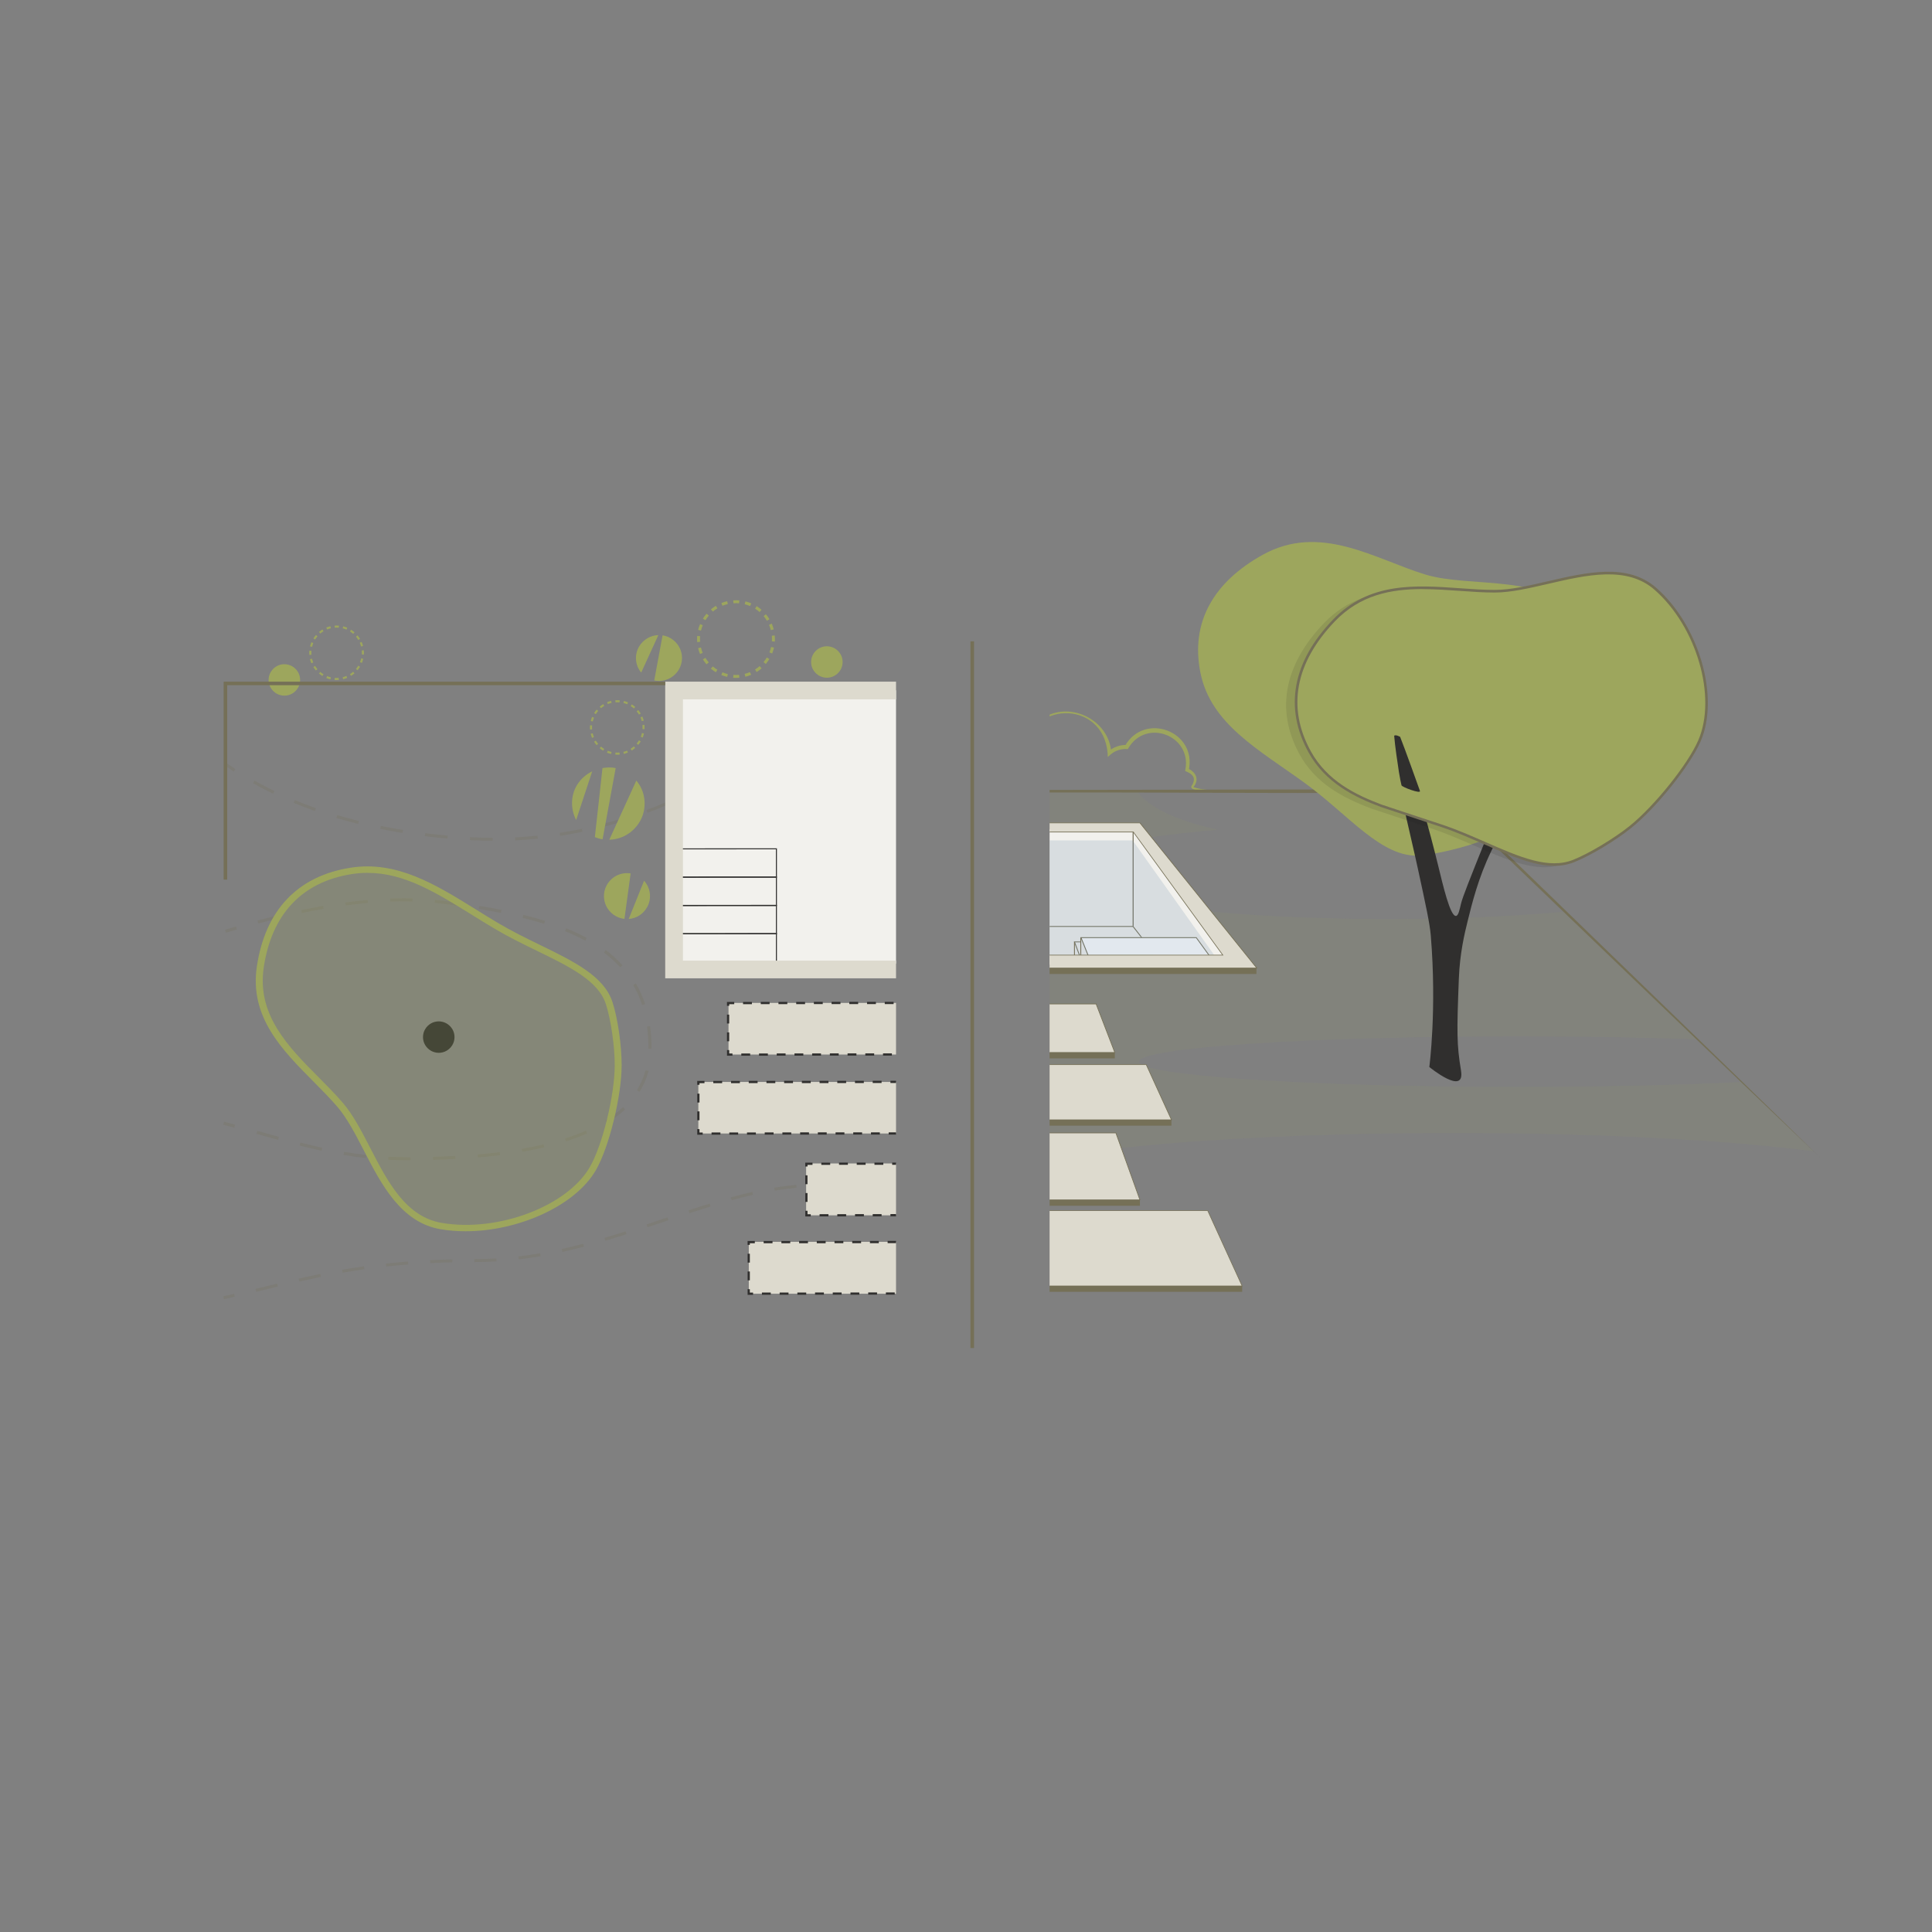 <?xml version="1.0" encoding="UTF-8"?> <svg xmlns="http://www.w3.org/2000/svg" xmlns:xlink="http://www.w3.org/1999/xlink" id="Calque_1" version="1.1" viewBox="0 0 600 600"><rect x="0" y="0" width="600" height="600" fill="#808080" stroke="none"/><defs><style> .st0 { fill: none; } .st1 { fill: #757057; } .st2, .st3, .st4 { fill: #9da65d; } .st2, .st3, .st5 { isolation: isolate; } .st2, .st6 { opacity: .2; } .st3, .st5 { opacity: .1; } .st7 { clip-path: url(#clippath-1); } .st8 { fill: #fff; } .st9 { fill: #6c8ea8; } .st10 { fill: #dddace; } .st11 { opacity: .25; } .st12 { fill: #f2f1ed; } .st13 { clip-path: url(#clippath); } .st5 { fill: #161616; } .st14 { fill: #302f2e; } </style><clipPath id="clippath"><rect class="st0" x="31.09" y="168.75" width="247.18" height="277.08"></rect></clipPath><clipPath id="clippath-1"><rect class="st0" x="325.96" y="145.37" width="282.15" height="331.14"></rect></clipPath></defs><g class="st13"><g><g class="st11"><path class="st1" d="M69.56,403.46l-.19-.9c1.12-.25,2.24-.48,3.33-.73l.2.9c-1.1.25-2.21.49-3.34.74h0Z"></path><path class="st1" d="M79.59,401.16l-.21-.89,6.68-1.61.21.89-6.68,1.61ZM92.96,397.99l-.2-.89c2.42-.55,4.62-1.02,6.72-1.46l.18.9c-2.1.43-4.29.91-6.7,1.45ZM106.39,395.25l-.16-.9c2.26-.39,4.55-.76,6.8-1.08l.12.91c-2.24.31-4.51.67-6.77,1.07h0ZM119.95,393.33l-.1-.91c2.24-.25,4.54-.46,6.86-.64l.07.91c-2.29.18-4.59.39-6.82.63h0ZM133.62,392.27l-.04-.91c2.24-.11,4.54-.19,6.88-.25l.02.91c-2.33.06-4.63.13-6.86.25ZM147.32,391.94v-.92h.3c2.16,0,4.35-.07,6.53-.2l.06.91c-2.2.13-4.42.2-6.59.2h-.3ZM161.08,391.12l-.11-.91c2.21-.26,4.49-.6,6.77-.99l.16.9c-2.29.39-4.6.73-6.82,1h.01ZM174.66,388.79l-.2-.9c2.15-.47,4.38-1.02,6.66-1.62l.24.89c-2.28.6-4.53,1.15-6.69,1.63h0ZM187.99,385.31l-.26-.88c2.07-.61,4.22-1.27,6.55-2.02l.28.88c-2.35.75-4.5,1.42-6.58,2.03h0ZM201.09,381.13l-.29-.87c1.74-.58,3.47-1.17,5.19-1.75l1.32-.44.29.87-1.32.44c-1.72.58-3.46,1.17-5.21,1.75h.01ZM397.55,378.96l-.1-.91c2.11-.24,4.26-.75,6.57-1.56l.3.87c-2.37.84-4.59,1.36-6.77,1.61h0ZM390.58,378.8c-2.17-.34-4.43-.96-6.7-1.84l.34-.85c2.21.87,4.41,1.46,6.51,1.8l-.13.91h-.01ZM214.11,376.76l-.28-.87c2.19-.72,4.37-1.43,6.55-2.09l.27.88c-2.17.67-4.35,1.37-6.53,2.09h-.01ZM410.68,374.65l-.38-.83.26-.11c2.09-.97,4.07-1.88,6.1-2.59l.3.87c-1.99.69-3.95,1.6-6.03,2.55l-.26.11ZM377.64,373.92c-1.87-1.08-3.82-2.35-5.79-3.79l.54-.74c1.94,1.42,3.87,2.66,5.71,3.73l-.46.8ZM227.23,372.74l-.25-.89c2.35-.64,4.54-1.19,6.68-1.68l.2.9c-2.14.48-4.31,1.02-6.64,1.66h.01ZM240.59,369.75l-.15-.9c2.34-.38,4.63-.67,6.85-.88l.08.91c-2.18.19-4.46.48-6.78.87ZM267.95,368.91v-.92c2.01-.02,4.38-.04,6.88-.08v.92c-2.48.03-4.86.06-6.88.08ZM261,368.9c-2.2-.21-4.46-.33-6.73-.33l-.08-.92h.08c2.3,0,4.6.11,6.82.33l-.09.91h0ZM281.74,368.72v-.92c2.41-.04,4.76-.09,6.87-.13l.02.92c-2.11.06-4.47.1-6.89.13h0ZM295.53,368.34l-.06-.91c1.01-.07,1.21-.11,1.25-.12,1.43-.97,3-1.92,4.63-2.82l.44.8c-1.61.88-3.16,1.83-4.63,2.81-.13.09-.33.16-1.63.25ZM366.45,365.88c-1.74-1.38-3.64-2.64-5.65-3.73l.44-.81c2.06,1.11,4.01,2.41,5.79,3.82l-.57.72ZM307.93,362.29l-.36-.84c2.1-.89,4.27-1.7,6.48-2.41l.28.88c-2.17.7-4.33,1.5-6.4,2.37h0ZM354.57,359.4c-2.08-.73-4.29-1.34-6.55-1.81l.18-.9c2.3.47,4.55,1.09,6.68,1.84l-.3.87h0ZM320.91,358.14l-.2-.9c2.26-.49,4.55-.89,6.81-1.18l.11.91c-2.24.28-4.5.67-6.72,1.16h0ZM341.27,356.64c-1.68-.13-3.41-.21-5.13-.2-.56,0-1.12,0-1.7.02l-.02-.91c.58-.01,1.18-.01,1.74-.02,1.74,0,3.49.07,5.17.2l-.08.91h.01Z"></path><path class="st1" d="M426.83,371.24c-1.08-.27-2.19-.4-3.28-.43v-.92c1.18.02,2.35.17,3.5.45l-.21.89h0Z"></path></g><g class="st11"><path class="st1" d="M70.15,289.66l-.27-.91c1.15-.35,2.29-.69,3.42-1.01l.27.91c-1.12.33-2.26.66-3.41,1h-.01Z"></path><path class="st1" d="M126.42,360.33c-1.97,0-3.93-.04-5.87-.15l.04-.96c1.91.09,3.87.15,5.82.15h1.1v.96h-1.1,0ZM134.48,360.22l-.02-.96c2.36-.07,4.7-.16,6.93-.28l.06.96c-2.24.12-4.59.21-6.96.28ZM113.6,359.63c-2.29-.25-4.55-.56-6.91-.96l.16-.94c2.34.39,4.59.7,6.86.96l-.1.94ZM148.39,359.47l-.08-.94c2.36-.2,4.68-.45,6.89-.72l.12.94c-2.23.28-4.55.53-6.93.73h-.01ZM162.21,357.71l-.16-.93c2.36-.4,4.63-.88,6.78-1.38l.21.92c-2.16.51-4.46.98-6.84,1.39ZM99.85,357.36c-2.12-.46-4.34-.99-6.78-1.6l.24-.92c2.43.62,4.63,1.14,6.75,1.6l-.2.93h0ZM175.78,354.47l-.29-.91c2.29-.73,4.46-1.54,6.45-2.42l.38.88c-2.02.89-4.23,1.71-6.54,2.45ZM86.35,353.98c-2.08-.57-4.19-1.16-6.36-1.77l-.33-.09.26-.92.33.09c2.17.61,4.28,1.19,6.36,1.77l-.25.92h-.01ZM188.54,348.79l-.51-.81c2.03-1.27,3.87-2.66,5.44-4.14l.65.7c-1.62,1.52-3.5,2.95-5.59,4.25ZM198.61,339.09l-.81-.51c1.19-1.92,2.1-4.01,2.7-6.22l.92.25c-.62,2.28-1.56,4.46-2.81,6.46h0ZM202.34,325.66h-.96v-.31c0-2.27-.15-4.47-.43-6.54l.94-.13c.29,2.11.44,4.36.44,6.68v.31h0ZM199.44,312.12c-.72-2.2-1.65-4.29-2.79-6.23l.82-.48c1.16,1.99,2.12,4.15,2.87,6.41l-.91.29h.01ZM192.62,300.4c-1.48-1.63-3.2-3.17-5.08-4.59l.57-.76c1.93,1.45,3.69,3.04,5.22,4.71l-.71.64h0ZM181.74,292.12c-1.91-1.03-4.01-2.02-6.24-2.92l.36-.89c2.26.92,4.4,1.91,6.34,2.97l-.45.84h-.01ZM168.99,286.89c-2.09-.65-4.33-1.28-6.67-1.85l.22-.92c2.36.58,4.62,1.21,6.72,1.87l-.28.91ZM80.23,286.8l-.25-.92c2.28-.61,4.55-1.18,6.75-1.71l.22.92c-2.18.53-4.45,1.1-6.72,1.7h0ZM93.72,283.57l-.19-.93c2.32-.48,4.61-.92,6.84-1.32l.17.93c-2.21.38-4.51.83-6.81,1.3h0ZM155.56,283.52c-2.15-.43-4.44-.84-6.82-1.24l.16-.94c2.39.39,4.7.81,6.86,1.24l-.19.93h0ZM141.87,281.26c-1.57-.21-3.16-.43-4.77-.63-.7-.09-1.39-.17-2.11-.24l.09-.94c.72.07,1.43.16,2.14.24,1.61.2,3.2.4,4.78.63l-.13.94h.01ZM107.38,281.2l-.12-.94c2.36-.31,4.69-.57,6.93-.78l.08.94c-2.23.2-4.54.46-6.88.78ZM121.17,279.99l-.03-.96c1.37-.04,2.72-.06,4.02-.07,1,0,1.99.01,2.96.04l-.02.96c-.96-.02-1.93-.04-2.93-.04h-.02c-1.29,0-2.62.02-3.97.07Z"></path><path class="st1" d="M72.76,350.21c-1.12-.3-2.27-.62-3.43-.92l.25-.92c1.17.31,2.3.62,3.43.92l-.25.92Z"></path></g><g class="st11"><path class="st1" d="M243.04,217.79l-.91-.06c0-.19.02-.38.02-.57,0-.89-.11-1.79-.35-2.68l.89-.24c.25.96.38,1.93.38,2.9,0,.2,0,.42-.02.63h-.01Z"></path><path class="st1" d="M152.97,261.11c-2.26-.02-4.62-.09-7.03-.2l.04-.91c2.38.12,4.73.19,6.98.2v.92h0ZM159.99,260.97l-.04-.91c2.3-.1,4.64-.28,6.96-.52l.09.91c-2.33.24-4.69.4-7,.52h0ZM138.94,260.42c-2.33-.2-4.68-.45-6.98-.74l.11-.91c2.3.28,4.63.54,6.95.73l-.08.91h0ZM173.97,259.57l-.13-.91c2.28-.35,4.6-.78,6.87-1.25l.19.9c-2.28.47-4.61.9-6.91,1.26h-.01ZM125.01,258.68c-2.33-.38-4.64-.81-6.9-1.27l.18-.9c2.25.46,4.56.89,6.87,1.26l-.15.9h0ZM187.72,256.7l-.24-.89c2.24-.58,4.5-1.25,6.7-1.94l.28.88c-2.21.71-4.49,1.37-6.75,1.96h0ZM111.25,255.87c-2.29-.57-4.56-1.19-6.78-1.84l.26-.88c2.19.65,4.46,1.27,6.73,1.83l-.22.89h.01ZM201.09,252.44l-.33-.85c2.18-.82,4.36-1.71,6.45-2.64l.37.84c-2.11.93-4.31,1.82-6.51,2.65h.01ZM97.79,251.85c-2.23-.79-4.44-1.63-6.57-2.51l.35-.84c2.11.87,4.31,1.71,6.52,2.48l-.3.87h0ZM213.94,246.76l-.42-.82c2.1-1.08,4.16-2.21,6.1-3.37l.47.79c-1.96,1.17-4.04,2.32-6.15,3.41h-.01ZM84.82,246.49c-2.14-1.02-4.23-2.12-6.23-3.25l.45-.8c1.99,1.11,4.07,2.2,6.18,3.22l-.39.82h-.01ZM226.01,239.53l-.53-.75c1.98-1.39,3.82-2.82,5.5-4.26l.6.7c-1.7,1.45-3.58,2.9-5.56,4.32h0ZM236.64,230.3l-.69-.61c1.69-1.89,3.06-3.75,4.07-5.55l.8.45c-1.05,1.85-2.45,3.78-4.19,5.71h.01Z"></path><path class="st1" d="M72.58,239.6c-.96-.63-1.9-1.27-2.83-1.93l.53-.75c.92.66,1.87,1.29,2.81,1.92l-.51.76h0Z"></path></g><g class="st11"><path class="st1" d="M397.88,310.08l-.37-.84c1.08-.47,2.14-.91,3.17-1.33l.34.85c-1.02.4-2.07.84-3.14,1.3h0Z"></path><path class="st1" d="M364.22,319.62c-2.41-.27-4.73-.85-6.91-1.77l.35-.84c2.1.88,4.34,1.45,6.67,1.71l-.1.91h0ZM371.35,319.53l-.11-.91c2.16-.27,4.38-.74,6.8-1.45l.26.88c-2.47.72-4.74,1.2-6.95,1.47h0ZM384.97,315.72l-.34-.85c2.33-.92,4.56-1.91,6.45-2.75l.37.83c-1.9.85-4.15,1.84-6.49,2.78h0ZM351.17,314.24c-1.77-1.38-3.49-3.04-5.12-4.95l.7-.6c1.59,1.85,3.26,3.47,4.98,4.81l-.56.72h0ZM341.88,303.56c-1.18-1.89-2.34-3.97-3.44-6.18l.82-.4c1.08,2.19,2.23,4.25,3.4,6.1l-.78.48ZM335.55,290.93c-.89-2.12-1.75-4.33-2.57-6.57l.87-.31c.82,2.23,1.68,4.42,2.55,6.53l-.84.35h0ZM330.67,277.7c-.71-2.2-1.41-4.46-2.05-6.75l.88-.25c.64,2.27,1.34,4.52,2.05,6.71l-.88.28ZM326.81,264.15c-.56-2.25-1.1-4.56-1.6-6.87l.9-.19c.49,2.29,1.03,4.6,1.6,6.84l-.89.22h-.01Z"></path><path class="st1" d="M323.8,250.31c-.18-1-.36-2-.54-3.01-1.02-.04-2.05-.1-3.06-.17l.06-.91c1.12.07,2.26.13,3.41.18l.37.02.07.36c.19,1.12.39,2.25.6,3.36l-.9.17h0Z"></path><path class="st1" d="M314.07,246.69c-2.08-.18-4.15-.37-6.14-.6l.1-.91c1.99.22,4.05.42,6.12.6l-.08.91ZM301.79,245.33c-2.09-.29-4.15-.62-6.1-.96l.16-.9c1.94.34,3.98.66,6.07.96l-.12.91h0ZM289.63,243.19c-2.11-.46-4.14-.96-6-1.47l.25-.89c1.85.52,3.86,1,5.96,1.46l-.19.9h-.01ZM277.71,239.84c-2.18-.8-4.09-1.65-5.69-2.52l.44-.81c1.56.85,3.43,1.69,5.56,2.46l-.31.87h0Z"></path><path class="st1" d="M267.06,233.42c-.85-1.11-1.28-2.26-1.28-3.42h.92c0,.96.37,1.91,1.09,2.86l-.73.56Z"></path></g><rect class="st12" x="208.66" y="214.38" width="137.82" height="84.88"></rect><path class="st14" d="M210.43,298.88v-9.07h.15l30.7-.02v9.07h-.15l-30.7.02ZM210.74,290.12v8.44l30.23-.02v-8.44l-30.23.02Z"></path><path class="st14" d="M210.43,290.16v-9.07h.15l30.7-.02v9.07h-.15l-30.7.02ZM210.74,281.39v8.44l30.23-.02v-8.44l-30.23.02Z"></path><path class="st14" d="M210.43,281.34v-9.07h.15l30.7-.02v9.07h-.15l-30.7.02ZM210.74,272.59v8.44l30.23-.02v-8.44l-30.23.02Z"></path><path class="st14" d="M210.43,272.54v-9.07h.15l30.7-.02v9.07h-.15l-30.7.02ZM210.74,263.78v8.44l30.23-.02v-8.44l-30.23.02Z"></path><rect class="st10" x="216.88" y="336.01" width="78.9" height="16"></rect><rect class="st10" x="250.35" y="361.33" width="79.06" height="16.1"></rect><rect class="st10" x="232.55" y="385.67" width="78.88" height="16.1"></rect><path class="st4" d="M377.9,361.78c-4.64-7.58-15.37-7.57-20,.02-2.18,3.56-2.17,8.27,0,11.84,4.64,7.58,15.37,7.57,20-.01,2.18-3.56,2.17-8.27,0-11.84h0Z"></path><path class="st4" d="M352.57,188.95c-4.64-7.58-15.37-7.57-20,.02-2.18,3.56-2.17,8.27,0,11.84,4.64,7.58,15.37,7.57,20-.01,2.18-3.56,2.17-8.27,0-11.84h0Z"></path><path class="st4" d="M228.56,210.53c-.28,0-.57,0-.87-.03l.07-.91c.27.02.56.02.81.03.31,0,.63-.01.96-.04l.08.91c-.35.03-.69.04-1.05.04h0ZM225.82,210.21c-.62-.15-1.23-.34-1.81-.57l.35-.84c.54.22,1.1.4,1.68.54l-.21.89h0ZM231.47,210.17l-.22-.89c.57-.13,1.12-.33,1.66-.55l.36.84c-.58.25-1.19.45-1.81.61h.01ZM222.3,208.77c-.54-.33-1.06-.71-1.54-1.11l.6-.7c.45.38.93.73,1.43,1.03l-.47.79h-.01ZM234.97,208.7l-.48-.78c.49-.31.97-.66,1.42-1.05l.61.69c-.47.42-.99.8-1.53,1.14h-.01ZM219.41,206.31c-.4-.47-.79-.99-1.12-1.53l.78-.49c.31.51.67.98,1.05,1.42l-.7.6h0ZM237.82,206.2l-.7-.58c.37-.45.72-.92,1.03-1.43l.78.48c-.34.54-.71,1.06-1.11,1.54h0ZM217.4,203.1c-.25-.58-.44-1.19-.6-1.81l.89-.21c.13.57.31,1.14.54,1.68l-.84.36h.01ZM239.8,202.95l-.85-.35c.21-.54.39-1.1.53-1.68l.89.2c-.13.62-.33,1.24-.56,1.82ZM216.51,199.4c-.02-.31-.03-.63-.03-.93s.01-.64.03-.97l.91.07c-.02.29-.03.6-.03.89s0,.57.03.87l-.91.07h0ZM240.63,199.25l-.91-.06c.01-.24.02-.48.02-.73,0-.35-.01-.69-.04-1.03l.91-.08c.03.37.06.74.06,1.12,0,.26,0,.53-.02.79h-.01ZM217.7,195.83l-.89-.21c.15-.62.35-1.23.6-1.81l.84.36c-.22.54-.42,1.1-.55,1.66h0ZM239.4,195.7c-.15-.57-.34-1.14-.57-1.66l.84-.37c.25.57.46,1.18.62,1.8l-.89.22h0ZM238.17,192.78c-.3-.51-.65-.99-1.02-1.44l.71-.58c.4.48.78,1,1.1,1.54l-.79.48ZM219.07,192.61l-.78-.49c.34-.54.72-1.06,1.14-1.53l.7.6c-.38.44-.73.91-1.06,1.42h0ZM235.91,190.08c-.44-.38-.91-.74-1.41-1.06l.48-.78c.54.34,1.05.72,1.53,1.14l-.61.69h0ZM221.38,189.95l-.6-.7c.48-.4,1-.79,1.54-1.11l.47.79c-.51.3-.98.65-1.43,1.02h.01ZM232.94,188.21c-.54-.22-1.1-.42-1.66-.56l.22-.89c.62.16,1.23.36,1.81.61l-.36.84h-.01ZM224.37,188.13l-.35-.85c.58-.24,1.19-.43,1.81-.57l.2.89c-.57.13-1.14.31-1.68.53h.01ZM229.55,187.36c-.58-.06-1.17-.06-1.77-.01l-.07-.91c.63-.04,1.27-.03,1.9.01l-.08.91h.01Z"></path><path class="st4" d="M368.19,206.53c-3.1-5.06-10.28-5.06-13.37.01-1.45,2.38-1.45,5.53,0,7.91,3.1,5.07,10.28,5.06,13.37,0,1.45-2.38,1.45-5.53,0-7.91h0Z"></path><path class="st4" d="M363.13,245.5c-2.89,0-5.53-1.5-7.07-4.01-1.54-2.51-1.54-5.88,0-8.39,1.54-2.52,4.18-4.02,7.07-4.02h0c2.89,0,5.53,1.5,7.07,4.01h0c1.54,2.51,1.54,5.88,0,8.39-1.54,2.52-4.18,4.02-7.07,4.02h0ZM363.13,229.99h0c-2.57,0-4.92,1.35-6.3,3.59-1.36,2.23-1.35,5.22,0,7.43,1.37,2.24,3.72,3.58,6.3,3.58h0c2.57,0,4.92-1.35,6.3-3.59,1.36-2.23,1.35-5.22,0-7.43h0c-1.37-2.24-3.72-3.58-6.3-3.58Z"></path><path class="st4" d="M378.96,253.8c-3.1-5.06-10.28-5.06-13.37.01-1.45,2.38-1.45,5.53,0,7.91,3.1,5.07,10.28,5.06,13.37,0,1.45-2.38,1.45-5.53,0-7.91h0Z"></path><path class="st4" d="M372.28,355.11c-2.89,0-5.53-1.5-7.07-4.01-1.54-2.51-1.54-5.87,0-8.39s4.17-4.01,7.06-4.02h0c2.89,0,5.53,1.5,7.07,4.01h0c1.54,2.51,1.54,5.88,0,8.39-1.54,2.52-4.18,4.02-7.07,4.02h.01ZM372.28,339.6h0c-2.57,0-4.92,1.35-6.3,3.59-1.36,2.23-1.35,5.22,0,7.43,1.37,2.24,3.72,3.59,6.3,3.59h0c2.57,0,4.92-1.35,6.3-3.59,1.36-2.23,1.35-5.22,0-7.43h0c-1.37-2.24-3.72-3.58-6.3-3.58h0Z"></path><path class="st4" d="M375.97,386.17c-3.1-5.06-10.28-5.06-13.37.01-1.45,2.38-1.45,5.53,0,7.91,3.1,5.07,10.28,5.06,13.37,0,1.45-2.38,1.45-5.53,0-7.91h0Z"></path><rect class="st10" x="226.25" y="311.47" width="78.62" height="16.01"></rect><path class="st4" d="M92.52,208.67c-1.96-3.19-6.48-3.19-8.42,0-.92,1.51-.91,3.49,0,4.98,1.96,3.19,6.48,3.19,8.42,0,.92-1.51.91-3.49,0-4.98Z"></path><path class="st14" d="M140.47,319.59c-1.96-3.19-6.48-3.19-8.42,0-.92,1.51-.91,3.49,0,4.98,1.96,3.19,6.48,3.19,8.42,0,.92-1.51.91-3.49,0-4.98Z"></path><path class="st4" d="M261,203.1c-1.96-3.19-6.48-3.19-8.42,0-.92,1.51-.91,3.49,0,4.98,1.96,3.19,6.48,3.19,8.42,0,.92-1.51.91-3.49,0-4.98Z"></path><g><path class="st4" d="M199.13,208.88l5.33-11.64c-2.29.07-4.56,1.23-5.96,3.49-1.34,2.19-1.34,5.09,0,7.27.19.31.4.6.63.87h0Z"></path><path class="st4" d="M210.8,200.71c-1.2-1.96-3.06-3.08-5.03-3.4l-2.59,14.01c2.81.58,5.9-.52,7.62-3.34,1.34-2.19,1.34-5.09,0-7.27h-.01Z"></path></g><g><path class="st4" d="M197.62,242.41l-8.4,18.38c3.63-.1,7.22-1.93,9.4-5.52,2.11-3.46,2.1-8.04-.02-11.49-.3-.49-.63-.94-.99-1.37h.01Z"></path><g><path class="st4" d="M183.92,239.54c-1.84.91-3.52,2.28-4.73,4.27-1.99,3.26-2.02,7.49-.26,10.86l4.99-15.13Z"></path><path class="st4" d="M184.75,259.99c.78.3,1.57.54,2.39.66l4.07-22.12c-1.35-.28-2.73-.22-4.1-.01l-2.37,21.47h.01Z"></path></g></g><g><path class="st4" d="M144.6,382.38c-2.63,0-5.24-.2-7.76-.63-12.29-2.08-18.4-13.92-23.8-24.37-2.68-5.19-5.22-10.1-8.3-13.69-2.23-2.59-4.71-5.09-7.34-7.75-9.8-9.87-19.94-20.07-17.64-35.73,2.59-17.52,12.65-28.14,29.09-30.73,14.41-2.25,26.36,5.16,39.02,13.01,2.23,1.38,4.49,2.79,6.8,4.16,4.23,2.51,8.65,4.67,12.93,6.76,10.75,5.24,20.03,9.77,22.64,17.88h0c1.64,5.08,2.84,13.52,2.82,19.63-.04,9.66-3.93,25.43-7.99,32.46-6.41,11.1-24.05,19-40.48,19h0ZM114.2,271.07c-1.63,0-3.28.12-4.98.39-15.42,2.42-24.88,12.46-27.32,29.03-2.17,14.73,7.62,24.59,17.09,34.11,2.66,2.68,5.17,5.21,7.44,7.85,3.24,3.77,5.82,8.77,8.56,14.08,5.42,10.51,11.03,21.37,22.24,23.26,17.44,2.95,38.9-5.16,45.95-17.35,3.93-6.8,7.69-22.12,7.73-31.52.03-5.83-1.17-14.21-2.73-19.04h0c-2.35-7.31-11.26-11.66-21.59-16.68-4.32-2.1-8.78-4.28-13.09-6.85-2.33-1.38-4.6-2.79-6.84-4.18-11.22-6.96-21.09-13.09-32.48-13.09h.01Z"></path><path class="st2" d="M106.81,270.73c.79-.17,1.63-.34,2.44-.42,13.84-2.07,25.04,5.03,37.97,13.24,2.29,1.42,4.55,2.88,6.91,4.33,4.35,2.65,8.9,4.91,13.29,7.06,5.23,2.61,10.11,5.03,13.94,7.73,3.83,2.72,6.67,5.73,7.81,9.45,1.55,4.95,2.7,13.46,2.59,19.43-.16,9.58-4.14,25.09-8.22,31.98-7.28,12.37-29.24,20.4-46.93,17.27-11.43-2.05-17.01-13.14-22.42-23.91-2.73-5.39-5.3-10.52-8.53-14.4-2.32-2.72-4.81-5.31-7.52-8.04-9.51-9.78-19.39-19.9-17.04-34.9,2.55-15.99,11.41-25.89,25.71-28.86v.02Z"></path></g><g><path class="st4" d="M200.02,273.52l-4.77,11.88c2.29-.17,4.51-1.44,5.78-3.77,1.24-2.25,1.09-5.15-.35-7.27-.2-.3-.43-.58-.66-.84Z"></path><path class="st4" d="M188.75,282.22c1.29,1.9,3.2,2.93,5.18,3.15l1.92-14.12c-2.83-.45-5.87.8-7.45,3.7-1.24,2.25-1.09,5.15.35,7.27Z"></path></g><path class="st14" d="M216.54,352.39v-1.74h.69v1.06h1v.69h-1.69ZM220.98,352.38v-.69h2.75v.69h-2.75ZM226.49,352.38v-.69h2.75v.69h-2.75ZM231.99,352.38v-.69h2.75v.69h-2.75ZM237.49,352.37v-.69h2.75v.69h-2.75ZM242.98,352.37v-.69h2.75v.69h-2.75ZM248.49,352.36v-.69h2.75v.69h-2.75ZM253.99,352.36v-.69h2.75v.69h-2.75ZM259.49,352.36v-.69h2.75v.69h-2.75ZM264.98,352.35v-.69h2.75v.69h-2.75ZM270.49,352.35v-.69h2.75v.69h-2.75ZM275.99,352.35v-.69h2.75v.69h-2.75ZM281.49,352.34v-.69h2.75v.69h-2.75ZM286.99,352.34v-.69h2.75v.69h-2.75ZM292.49,352.33v-.69h2.75v.69h-2.75ZM295.45,349.79v-2.75h.69v2.75h-.69ZM216.54,347.9v-2.75h.69v2.75h-.69ZM295.44,344.29v-2.75h.69v2.75h-.69ZM216.54,342.4v-2.75h.69v2.75h-.69ZM295.44,338.79v-2.46h-2.41v-.69h2.75v.39h.35v2.75h-.7ZM216.53,336.89v-1.19h2.25v.69h-1.55v.51h-.7ZM221.52,336.38v-.69h2.75v.69h-2.75ZM227.03,336.38v-.69h2.75v.69h-2.75ZM232.53,336.37v-.69h2.75v.69h-2.75ZM238.03,336.37v-.69h2.75v.69h-2.75ZM243.52,336.36v-.69h2.75v.69h-2.75ZM249.03,336.36v-.69h2.75v.69h-2.75ZM254.53,336.36v-.69h2.75v.69h-2.75ZM260.03,336.35v-.69h2.75v.69h-2.75ZM265.52,336.35v-.69h2.75v.69h-2.75ZM271.03,336.34v-.69h2.75v.69h-2.75ZM276.53,336.34v-.69h2.75v.69h-2.75ZM282.03,336.34v-.69h2.75v.69h-2.75ZM287.52,336.33v-.69h2.75v.69h-2.75Z"></path><path class="st14" d="M225.78,327.85v-1.74h.69v1.06h1v.69h-1.69ZM230.22,327.85v-.69h2.75v.69h-2.75ZM235.72,327.85v-.69h2.75v.69h-2.75ZM241.22,327.84v-.69h2.75v.69h-2.75ZM246.73,327.84v-.69h2.75v.69h-2.75ZM252.22,327.84v-.69h2.75v.69h-2.75ZM257.72,327.83v-.69h2.75v.69h-2.75ZM263.22,327.83v-.69h2.75v.69h-2.75ZM268.73,327.82v-.69h2.75v.69h-2.75ZM274.23,327.82v-.69h2.75v.69h-2.75ZM279.72,327.82v-.69h2.75v.69h-2.75ZM285.22,327.81v-.69h2.75v.69h-2.75ZM290.73,327.81v-.69h2.75v.69h-2.75ZM296.23,327.8v-.69h2.75v.69h-2.75ZM301.72,327.8v-.69h2.75v.69h-2.75ZM304.68,325.26v-2.75h.69v2.75h-.69ZM225.77,323.37v-2.75h.69v2.75h-.69ZM304.68,319.76v-2.75h.69v2.75h-.69ZM225.77,317.86v-2.75h.69v2.75h-.69ZM304.67,314.25v-2.46h-2.41v-.69h2.75v.39h.35v2.75h-.7ZM225.77,312.36v-1.19h2.25v.69h-1.55v.51h-.7ZM230.76,311.85v-.69h2.75v.69h-2.75ZM236.26,311.84v-.69h2.75v.69h-2.75ZM241.76,311.84v-.69h2.75v.69h-2.75ZM247.27,311.84v-.69h2.75v.69h-2.75ZM252.76,311.83v-.69h2.75v.69h-2.75ZM258.26,311.83v-.69h2.75v.69h-2.75ZM263.76,311.82v-.69h2.75v.69h-2.75ZM269.27,311.82v-.69h2.75v.69h-2.75ZM274.77,311.82v-.69h2.75v.69h-2.75ZM280.26,311.81v-.69h2.75v.69h-2.75ZM285.76,311.81v-.69h2.75v.69h-2.75ZM291.27,311.8v-.69h2.75v.69h-2.75ZM296.77,311.8v-.69h2.75v.69h-2.75Z"></path><path class="st14" d="M250.09,377.76v-1.74h.69v1.06h1v.69h-1.69ZM254.53,377.76v-.69h2.75v.69h-2.75ZM260.03,377.76v-.69h2.75v.69h-2.75ZM265.54,377.75v-.69h2.75v.69h-2.75ZM271.03,377.75v-.69h2.75v.69h-2.75ZM276.53,377.73v-.69h2.75v.69h-2.75ZM282.03,377.73v-.69h2.75v.69h-2.75ZM287.54,377.73v-.69h2.75v.69h-2.75ZM293.03,377.72v-.69h2.75v.69h-2.75ZM298.53,377.72v-.69h2.75v.69h-2.75ZM304.03,377.71v-.69h2.75v.69h-2.75ZM309.54,377.71v-.69h2.75v.69h-2.75ZM315.03,377.71v-.69h2.75v.69h-2.75ZM320.53,377.7v-.69h2.75v.69h-2.75ZM326.03,377.7v-.69h2.75v.69h-2.75ZM328.99,375.16v-2.75h.69v2.75h-.69ZM250.09,373.26v-2.75h.69v2.75h-.69ZM328.99,369.65v-2.75h.69v2.75h-.69ZM250.08,367.76v-2.75h.69v2.75h-.69ZM328.99,364.15v-2.46h-2.41v-.69h2.75v.39h.35v2.75h-.7ZM250.08,362.26v-1.19h2.25v.69h-1.55v.51h-.7ZM255.07,361.76v-.69h2.75v.69h-2.75ZM260.57,361.75v-.69h2.75v.69h-2.75ZM266.07,361.75v-.69h2.75v.69h-2.75ZM271.57,361.74v-.69h2.75v.69h-2.75ZM277.07,361.74v-.69h2.75v.69h-2.75ZM282.57,361.74v-.69h2.75v.69h-2.75ZM288.08,361.72v-.69h2.75v.69h-2.75ZM293.57,361.72v-.69h2.75v.69h-2.75ZM299.07,361.71v-.69h2.75v.69h-2.75ZM304.57,361.71v-.69h2.75v.69h-2.75ZM310.08,361.71v-.69h2.75v.69h-2.75ZM315.57,361.7v-.69h2.75v.69h-2.75ZM321.07,361.7v-.69h2.75v.69h-2.75Z"></path><path class="st14" d="M232.18,402.11v-1.74h.69v1.06h1v.69h-1.69ZM236.62,402.1v-.69h2.75v.69h-2.75ZM242.13,402.1v-.69h2.75v.69h-2.75ZM247.63,402.1v-.69h2.75v.69h-2.75ZM253.12,402.08v-.69h2.75v.69h-2.75ZM258.62,402.08v-.69h2.75v.69h-2.75ZM264.12,402.08v-.69h2.75v.69h-2.75ZM269.63,402.07v-.69h2.75v.69h-2.75ZM275.12,402.07v-.69h2.75v.69h-2.75ZM280.62,402.06v-.69h2.75v.69h-2.75ZM286.12,402.06v-.69h2.75v.69h-2.75ZM291.63,402.06v-.69h2.75v.69h-2.75ZM297.13,402.05v-.69h2.75v.69h-2.75ZM302.62,402.05v-.69h2.75v.69h-2.75ZM308.13,402.04v-.69h2.75v.69h-2.75ZM311.09,399.5v-2.75h.69v2.75h-.69ZM232.18,397.61v-2.75h.69v2.75h-.69ZM311.08,394v-2.75h.69v2.75h-.69ZM232.18,392.11v-2.75h.69v2.75h-.69ZM311.08,388.5v-2.46h-2.41v-.69h2.75v.39h.35v2.75h-.7ZM232.17,386.6v-1.19h2.25v.69h-1.55v.51h-.7ZM237.16,386.1v-.69h2.75v.69h-2.75ZM242.67,386.1v-.69h2.75v.69h-2.75ZM248.17,386.09v-.69h2.75v.69h-2.75ZM253.66,386.09v-.69h2.75v.69h-2.75ZM259.16,386.08v-.69h2.75v.69h-2.75ZM264.67,386.08v-.69h2.75v.69h-2.75ZM270.17,386.08v-.69h2.75v.69h-2.75ZM275.66,386.06v-.69h2.75v.69h-2.75ZM281.16,386.06v-.69h2.75v.69h-2.75ZM286.67,386.05v-.69h2.75v.69h-2.75ZM292.17,386.05v-.69h2.75v.69h-2.75ZM297.67,386.05v-.69h2.75v.69h-2.75ZM303.16,386.04v-.69h2.75v.69h-2.75Z"></path><path class="st10" d="M343.51,217.19v81.14h-131.42v-81.14h131.42M349.01,211.7h-142.42v92.13h142.42v-92.13h0Z"></path><g><path class="st4" d="M373.66,275.23l-8.4,18.38c3.63-.1,7.22-1.93,9.4-5.52,2.11-3.46,2.1-8.04-.02-11.49-.3-.49-.63-.94-.99-1.37h.01Z"></path><g><path class="st4" d="M359.96,272.37c-1.84.91-3.52,2.28-4.73,4.27-1.99,3.26-2.02,7.49-.26,10.86l4.99-15.13Z"></path><path class="st4" d="M360.79,292.81c.78.3,1.57.54,2.39.66l4.07-22.12c-1.35-.28-2.73-.22-4.1-.01l-2.37,21.47h.01Z"></path></g></g><path class="st4" d="M104.52,211.19c-.2,0-.4,0-.61-.02l.04-.64c.19.01.4.01.56.02.22,0,.45,0,.66-.03l.06.64c-.25.02-.53.02-.73.03h.01ZM102.6,210.97c-.44-.1-.87-.24-1.27-.4l.25-.6c.38.16.78.28,1.18.37l-.15.63h-.01ZM106.57,210.94l-.16-.63c.4-.1.8-.22,1.17-.39l.25.6c-.4.17-.83.31-1.27.43h.01ZM100.13,209.95c-.38-.24-.74-.49-1.08-.79l.42-.49c.31.27.65.51,1,.72l-.34.55h0ZM109.02,209.9l-.34-.54c.35-.21.67-.46.99-.74l.43.48c-.34.29-.7.56-1.07.8h-.01ZM98.1,208.23c-.29-.34-.55-.7-.79-1.07l.54-.35c.22.35.47.69.73,1,0,0-.48.42-.48.42ZM111.03,208.16l-.49-.42c.26-.31.51-.65.72-1l.55.34c-.24.38-.49.74-.78,1.08h0ZM96.69,205.98c-.17-.4-.31-.83-.42-1.27l.63-.15c.09.4.22.8.38,1.17,0,0-.6.25-.6.25ZM112.4,205.87l-.6-.24c.16-.38.28-.78.37-1.18l.63.15c-.1.44-.24.87-.39,1.28h-.01ZM96.07,203.38c-.01-.21-.02-.44-.02-.65s0-.45.02-.67l.64.04c-.01.21-.02.42-.02.63s0,.4.02.61l-.64.04h0ZM113,203.28l-.64-.04c.01-.17.01-.34.02-.51,0-.24,0-.48-.03-.72l.64-.06c.02.26.03.52.03.79,0,.18,0,.37-.02.55h0ZM96.91,200.88l-.63-.15c.1-.44.25-.87.42-1.27l.6.25c-.16.38-.29.78-.38,1.17ZM112.13,200.78c-.1-.4-.24-.8-.4-1.17l.58-.26c.18.4.33.83.44,1.27l-.62.16ZM111.27,198.74c-.21-.36-.46-.7-.72-1l.49-.42c.28.34.54.7.78,1.08l-.55.34h0ZM97.87,198.62l-.54-.35c.24-.38.51-.74.8-1.07l.48.42c-.27.31-.52.64-.74.99h0ZM109.68,196.85c-.31-.27-.64-.52-.99-.74l.35-.54c.37.24.73.51,1.07.8l-.43.48h0ZM99.48,196.76l-.42-.49c.34-.29.71-.55,1.08-.78l.34.55c-.35.21-.69.45-1,.72ZM107.6,195.53c-.38-.16-.78-.29-1.17-.39l.16-.63c.43.11.85.25,1.27.43l-.25.6h-.01ZM101.58,195.49l-.24-.6c.42-.17.84-.3,1.27-.4l.15.63c-.4.09-.8.21-1.18.37ZM105.21,194.94c-.22-.02-.48-.03-.69-.03-.18,0-.37,0-.55.02l-.04-.64c.2-.01.39-.02.61-.02.25,0,.48,0,.73.03l-.06.64Z"></path><path class="st4" d="M191.71,234.37c-.2,0-.4,0-.61-.02l.04-.64c.42.03.82.02,1.24,0l.06.64c-.24.02-.48.03-.72.03h-.01ZM189.77,234.15c-.44-.1-.87-.24-1.27-.4l.25-.6c.38.16.78.28,1.18.37l-.15.63h-.01ZM193.74,234.13l-.16-.63c.4-.1.8-.22,1.17-.39l.25.6c-.4.17-.83.31-1.27.43h.01ZM187.31,233.14c-.38-.24-.74-.49-1.08-.79l.42-.49c.31.27.65.51,1,.72l-.34.55h0ZM196.19,233.08l-.34-.54c.35-.21.67-.46.99-.74l.43.48c-.34.29-.7.56-1.07.8h-.01ZM185.28,231.42c-.29-.34-.55-.7-.79-1.07l.54-.35c.22.35.47.69.73,1l-.48.42ZM198.21,231.33l-.49-.42c.26-.31.51-.65.72-1l.55.34c-.24.38-.49.74-.78,1.08h0ZM183.87,229.16c-.17-.4-.31-.83-.42-1.27l.63-.15c.09.4.22.8.38,1.17l-.6.25ZM199.59,229.06l-.6-.24c.16-.38.28-.78.37-1.18l.63.15c-.1.44-.24.87-.39,1.28h-.01ZM183.24,226.56c-.01-.21-.02-.44-.02-.65s0-.45.02-.67l.64.04c-.01.21-.02.42-.02.63s0,.4.02.61l-.64.04h0ZM200.17,226.46l-.64-.04c.01-.17.01-.34.01-.51,0-.25,0-.48-.03-.73l.64-.06c.02.26.03.52.03.79,0,.18,0,.37-.02.55h.01ZM184.09,224.06l-.63-.15c.1-.44.25-.87.42-1.27l.6.25c-.16.38-.29.78-.38,1.17ZM199.31,223.96c-.1-.4-.24-.8-.4-1.17l.58-.26c.18.4.33.83.44,1.26l-.62.16h0ZM198.44,221.92c-.21-.36-.46-.7-.72-1l.49-.42c.28.34.54.7.78,1.08l-.55.34h0ZM185.04,221.79l-.54-.35c.24-.38.51-.74.8-1.07l.48.42c-.27.3-.52.64-.74.99h0ZM196.86,220.03c-.31-.27-.64-.52-.99-.74l.35-.54c.37.24.73.51,1.07.8l-.43.48h0ZM186.66,219.94l-.42-.49c.34-.29.71-.55,1.08-.78l.34.55c-.35.21-.69.45-1,.72h0ZM194.78,218.71c-.38-.16-.78-.29-1.17-.39l.16-.63c.43.11.85.25,1.27.43l-.25.6h-.01ZM188.76,218.66l-.24-.6c.42-.17.84-.3,1.27-.4l.15.63c-.4.09-.8.21-1.18.37ZM192.39,218.12c-.42-.03-.82-.04-1.24,0l-.04-.64c.44-.03.89-.02,1.34.01l-.06.64h0Z"></path><path class="st1" d="M349.47,358.72h-.92v-7.33h.92v7.33ZM349.47,344.06h-.92v-7.33h.92v7.33ZM349.47,329.39h-.92v-7.33h.92v7.33ZM349.47,314.72h-.92v-7.33h.92v7.33Z"></path><rect class="st1" x="70.37" y="211.7" width="136.22" height="1.1"></rect><rect class="st1" x="69.46" y="211.7" width="1.1" height="61.48"></rect></g></g><g class="st7"><g><path class="st3" d="M141.6,311.45c.8,1.15,1.68,2.24,2.63,3.29,15.4,16.85,45.81,14.14,67.91-6.06,7.62-6.97,13.27-15.11,16.75-23.47,39.79-.78,69.78-4.23,69.78-8.36s-27.98-7.35-65.74-8.27c.48-7.12-.72-13.92-3.72-19.83,6.45.4,13.31.63,20.43.63,17.81,0,34.03-1.38,46.3-3.64h57.27c3.27,4.97,12.43,9.22,25,11.94-30.42,2.6-50.81,7.36-50.81,12.82,0,8.23,46.45,14.9,103.77,14.9,20.16,0,38.98-.83,54.9-2.26l41.09,39.64c-16.6-.6-35.62-.93-55.81-.93-64.96,0-117.61,3.52-117.61,7.85s52.66,7.85,117.61,7.85c26.01,0,50.06-.56,69.53-1.52l22.3,21.52c-26.01-3.45-66.43-5.67-111.8-5.67-53.34,0-99.81,3.07-124.13,7.6h-29.15c.37-.47.56-.94.56-1.43,0-8.07-53.55-14.63-119.61-14.63-28.7,0-55.04,1.24-75.66,3.29l38.19-35.23h.02Z"></path><polygon class="st12" points="210.31 298.42 218.82 287.73 218.82 258.53 182.04 297.07 210.31 298.42"></polygon><polygon class="st12" points="209.76 299.13 360.33 299.71 351.88 287.46 218.82 287.46 209.76 299.13"></polygon><rect class="st12" x="218.81" y="257.5" width="133.06" height="30.23"></rect><polygon class="st12" points="354.49 297.16 352.04 292.83 352.04 257.41 382.44 298 354.49 297.16"></polygon><polygon class="st1" points="359.68 297.93 351.77 287.81 351.99 287.64 359.89 297.76 359.68 297.93"></polygon><path class="st4" d="M298.68,245.41c1.57.42,8.03,1.36,7.81-1.39-3.33-6.8,4.76-13.52,10.79-8.93l.91.71v-1.15c.4-17.11,24.42-17.72,25.79-.74l.04,1.17.91-.78c1.46-1.26,3.41-1.84,5.33-1.66l.2-.35c5.52-9.24,19.65-3.88,17.67,6.7l-.09.43.38.17c1.89.82,2.9,1.83,2.06,3.74-.12.42-.83.94-.38,1.45.24.26.52.34.81.43,2.26.53,4.61.43,6.9.48v-.13c-2.33-.22-5.17-.35-7.18-1.14,1.87-2.21.9-4.59-1.75-5.79l.29.6c2.65-12.09-13.72-18.29-19.82-7.55l.57-.33c-2.08-.07-4.22.67-5.74,2.1l.94.39c-.47-9.4-11.06-15.55-19.53-11.74-4.95,2.07-8.49,7.08-8.53,12.5l.91-.43c-4.47-3.87-12.11-1-13.02,4.81-.4,1.69.1,4.05.82,5.19.12.34-.47.71-1.08.87-1.92.52-4.01.47-5.99.2l-.03.13h0v.02Z"></path><path class="st4" d="M230.11,243.97c1.57.42,8.03,1.36,7.81-1.39-3.33-6.8,4.76-13.52,10.79-8.93l.91.71v-1.15c.4-17.11,24.42-17.72,25.79-.74l.04,1.17.91-.78c1.46-1.26,3.41-1.84,5.33-1.66l.2-.35c5.52-9.24,19.65-3.88,17.67,6.7l-.09.43.38.17c1.89.82,2.9,3.25,2.06,5.15-.12.42-.83.94-.38,1.45.24.26.52.34.81.43,2.26.53,4.61.43,6.9.48v-.13c-2.33-.22-5.17-.35-7.18-1.14,1.87-2.21.9-6-1.75-7.2l.29.6c2.65-12.09-13.72-18.29-19.82-7.55l.57-.33c-2.08-.07-4.22.67-5.74,2.1l.94.39c-.47-9.4-11.06-15.55-19.53-11.74-4.95,2.07-8.49,7.08-8.53,12.5l.91-.43c-4.47-3.87-12.11-1-13.02,4.81-.4,1.69.1,4.05.82,5.19.12.34-.47.71-1.08.87-1.92.52-4.01.47-5.99.2l-.03.13h0v.02Z"></path><polygon class="st1" points="336.36 299.99 333.49 292.38 335.64 292.38 335.64 292.64 333.88 292.64 336.61 299.9 336.36 299.99"></polygon><g class="st11"><path class="st14" d="M138.98,334.38c1.84-.33,3.61-.28,5.18,0,1.28.24,2.61-.18,3.31-.85,1.45-1.41,3.7-2.46,6.41-2.97,0-.12-.03-.25-.03-.38.08-8.14,11.24-14.63,24.94-14.49,7.67.08,14.49,2.21,19.01,5.51,11.07.21,19.94,5.67,19.88,12.27,0,.53-.09,1.03-.2,1.54,1.88-.21,3.95-.11,6.12.6,2.12.7,3.74,1.88,4.34,3.27,1.54,3.58-2.97,6.73-8.71,6.68-2.1-.02-4.02-.47-5.54-1.2-1.96-.94-4.62-1.05-6.84-.36-2.87.89-6.14,1.38-9.61,1.35-1.91-.02-3.75-.2-5.5-.51-2.21-.39-4.52-.46-6.75-.12-2.07.31-4.24.47-6.49.45-2.87-.02-5.61-.35-8.16-.9-3.28-.72-6.77-.7-10.15-.22-.89.12-1.82.19-2.78.18-1.51-.01-2.95-.2-4.27-.53-2.23-.55-4.78-.37-6.81.37-1.36.49-2.97.76-4.7.75-5.65-.06-10.05-3.22-8.65-6.7.72-1.77,3.08-3.22,6-3.73h.01Z"></path><path class="st14" d="M122.85,334.02c6.68-.89,12.5,2.65,10.86,6.6-.78,1.85-3.36,3.36-6.5,3.78-6.68.89-12.5-2.65-10.86-6.6.78-1.85,3.36-3.36,6.5-3.78Z"></path></g><path class="st1" d="M565.17,359.43c-33.03-31.48-84.98-81.36-118.25-113.38-32.01.49-83.02,0-116.87.06-29.15,0-88.05-.22-117.21-.4,29.27-.18,87.96-.4,117.21-.4,34.72-.01,83.2-.25,117.41-.09,33.29,32.32,84.92,82.09,117.71,114.22h0Z"></path><g><path class="st4" d="M441.03,265.68c5.3-.44,13.92-2.5,19.87-4.85,9.54-3.75,23.32-13.2,28.5-19.22,10.15-11.79,9.67-35.05.97-49.2-9.02-14.65-33.55-9.6-47.84-14.02-15.62-4.82-32.51-16-50.39-6.09-15.15,8.39-22.56,20.89-19.31,36.75,3.24,15.81,18,23.69,32.4,34.13,13.59,9.86,23.96,23.46,35.82,22.5h-.01Z"></path><path class="st14" d="M453.73,332.46c-1.34-8.04-1.32-11.8-.67-28.59.3-7.84,1.8-14.05,2.69-17.65,1.34-5.43,3.35-13.64,7.37-21.89.47-.97,2.06-4.17,3.35-8.71.97-3.38,1.92-8.07,1.34-8.26-.94-.31-5.6,11.29-6.71,14.08-4.6,11.47-6.9,17.2-7.37,19.21-.46,1.92-.8,3.72-1.56,3.8-1.81.17-4.04-9.53-5.59-15.86-5.56-22.66-13.1-45.37-14.31-45.12-.79.17.74,10.13,1.34,14.08,1.92,12.51,4.04,19.87,6.71,32.16,2.48,11.42,3.72,17.12,4.02,20.78,1.92,23.14-.45,40.88-.45,40.88,0,0,11.19,9.16,9.84,1.11h.01Z"></path><path class="st5" d="M485.65,268.19c4.92-1.98,12.55-6.51,17.53-10.5,8-6.42,18.34-19.51,21.5-26.79,6.18-14.27-1.19-36.33-13.72-47.25-12.97-11.32-34.9.76-49.86.79-16.35.01-35.81-5.64-49.95,9.11-11.97,12.5-15.33,26.62-7.51,40.8,4.79,8.67,12.83,13.21,22.21,16.74.84.31,18.47,6.12,18.89,6.25,15.91,5.39,29.86,15.31,40.9,10.87h.01Z"></path><g><path class="st4" d="M488.75,267.37c4.92-1.98,12.55-6.51,17.53-10.5,8-6.42,18.34-19.51,21.5-26.79,6.18-14.27-1.19-36.33-13.72-47.25-12.97-11.32-34.9.76-49.86.79-16.35.01-35.81-5.64-49.95,9.11-11.97,12.5-15.33,26.62-7.51,40.8,4.79,8.67,12.83,13.21,22.21,16.74.84.31,18.47,6.12,18.89,6.25,15.91,5.39,29.86,15.31,40.9,10.87h.01Z"></path><path class="st1" d="M482.67,268.89c-6.44,0-13.6-3.14-21.57-6.62-4.31-1.88-8.75-3.83-13.38-5.4-.1-.03-1.15-.38-2.7-.89-5.05-1.66-15.55-5.13-16.2-5.37-8.16-3.07-17.22-7.48-22.43-16.92-7.64-13.85-5.03-28.13,7.58-41.27,11.24-11.73,25.56-10.71,39.42-9.74,3.74.27,7.28.52,10.75.52h.07c4.88,0,10.47-1.29,16.37-2.66,12.24-2.83,24.89-5.76,33.75,1.98,13.33,11.64,19.79,33.93,13.82,47.71-3.28,7.57-13.78,20.66-21.62,26.95-4.95,3.97-12.52,8.51-17.63,10.56l-.15-.37.15.37c-2,.8-4.07,1.16-6.22,1.16h0ZM441.79,182.94c-9.81,0-19.35,1.8-27.25,10.04-12.33,12.87-14.91,26.81-7.45,40.34,5.08,9.22,13.97,13.55,22.01,16.56.64.24,11.13,3.7,16.17,5.36,1.56.52,2.61.85,2.7.89,4.67,1.57,9.13,3.53,13.45,5.42,10.48,4.59,19.52,8.54,27.18,5.46h0c4.96-1.99,12.61-6.59,17.43-10.44,7.75-6.22,18.14-19.16,21.38-26.64,5.85-13.5-.51-35.37-13.61-46.8-8.56-7.46-21-4.59-33.04-1.8-5.96,1.37-11.58,2.68-16.55,2.69h-.07c-3.5,0-7.05-.25-10.8-.52-3.83-.27-7.7-.54-11.53-.54h0Z"></path></g></g><g><polygon class="st8" points="335.52 291.06 371.58 291.06 377.74 299.53 338.99 299.71 335.52 291.06"></polygon><path class="st1" d="M371.45,291.33l5.77,7.95-38.04.18-3.26-8.13h35.54M371.58,291.06h-36.07l3.47,8.66,38.75-.19-6.15-8.48h-.01Z"></path></g><rect class="st1" x="351.75" y="256.68" width=".27" height="31.04"></rect><rect class="st1" x="218.69" y="255.56" width=".27" height="32.16"></rect><rect class="st1" x="218.82" y="287.59" width="133.06" height=".27"></rect><polygon class="st1" points="211.02 297.93 210.81 297.76 218.72 287.64 218.92 287.81 211.02 297.93"></polygon><g><path class="st4" d="M148.31,332.53c1.64-.49,3.2-.45,4.6-.02,1.14.35,2.32-.28,2.93-1.29,1.29-2.1,3.31-3.7,5.71-4.46,0-.19-.02-.37-.02-.57.12-12.16,10.07-21.93,22.24-21.81,6.81.07,12.86,3.22,16.86,8.12,9.84.26,17.68,8.34,17.58,18.21,0,.79-.08,1.55-.19,2.3,1.66-.34,3.51-.18,5.43.87,1.89,1.02,3.32,2.78,3.83,4.87,1.35,5.34-2.68,10.08-7.78,10.04-1.87-.02-3.58-.67-4.91-1.77-1.73-1.39-4.1-1.54-6.07-.49-2.55,1.35-5.46,2.1-8.56,2.07-1.7-.01-3.33-.27-4.88-.73-1.97-.58-4.01-.66-5.99-.15-1.84.48-3.78.73-5.77.71-2.54-.02-4.98-.48-7.24-1.3-2.91-1.06-6.01-1.01-9.02-.28-.79.19-1.62.29-2.47.28-1.34-.01-2.62-.28-3.79-.76-1.97-.81-4.24-.52-6.06.6-1.21.74-2.64,1.17-4.17,1.16-5.03-.04-8.92-4.74-7.64-9.96.64-2.64,2.75-4.81,5.36-5.61h.01Z"></path><path class="st4" d="M133.97,332.08c5.94-1.37,11.1,3.89,9.61,9.8-.7,2.78-3,5.04-5.8,5.69-5.94,1.37-11.1-3.89-9.61-9.8.7-2.78,3-5.04,5.8-5.69Z"></path></g><g><ellipse class="st12" cx="187.67" cy="332.52" rx="1.32" ry="2.56" transform="translate(-152.39 158.88) rotate(-33.51)"></ellipse><ellipse class="st12" cx="186.75" cy="332.82" rx="1.32" ry="1.83" transform="translate(-152.7 158.42) rotate(-33.51)"></ellipse><ellipse class="st12" cx="188.23" cy="331.84" rx="1.32" ry="1.83" transform="translate(-151.92 159.07) rotate(-33.51)"></ellipse><ellipse class="st8" cx="187.67" cy="332.52" rx=".62" ry=".87" transform="translate(-152.39 158.88) rotate(-33.51)"></ellipse></g><g><ellipse class="st12" cx="162.65" cy="335.73" rx="1.32" ry="2.56" transform="translate(-158.32 145.6) rotate(-33.51)"></ellipse><ellipse class="st12" cx="161.73" cy="336.03" rx="1.32" ry="1.83" transform="translate(-158.63 145.14) rotate(-33.51)"></ellipse><ellipse class="st12" cx="163.21" cy="335.04" rx="1.32" ry="1.83" transform="translate(-157.84 145.8) rotate(-33.51)"></ellipse><ellipse class="st8" cx="162.65" cy="335.73" rx=".62" ry=".87" transform="translate(-158.32 145.6) rotate(-33.51)"></ellipse></g><g><ellipse class="st12" cx="175.09" cy="314.78" rx="1.32" ry="2.56" transform="translate(-144.68 148.98) rotate(-33.51)"></ellipse><ellipse class="st12" cx="174.16" cy="315.07" rx="1.32" ry="1.83" transform="translate(-145 148.52) rotate(-33.51)"></ellipse><ellipse class="st12" cx="175.64" cy="314.1" rx="1.32" ry="1.83" transform="translate(-144.21 149.17) rotate(-33.51)"></ellipse><ellipse class="st8" cx="175.09" cy="314.78" rx=".62" ry=".87" transform="translate(-144.68 148.98) rotate(-33.51)"></ellipse></g><g><ellipse class="st12" cx="203.05" cy="321.69" rx="1.32" ry="2.56" transform="translate(-143.85 165.57) rotate(-33.51)"></ellipse><ellipse class="st12" cx="202.13" cy="321.98" rx="1.32" ry="1.83" transform="translate(-144.16 165.11) rotate(-33.51)"></ellipse><ellipse class="st12" cx="203.61" cy="321" rx="1.32" ry="1.83" transform="translate(-143.38 165.76) rotate(-33.51)"></ellipse><ellipse class="st8" cx="203.05" cy="321.69" rx=".62" ry=".87" transform="translate(-143.85 165.57) rotate(-33.51)"></ellipse></g><rect class="st1" x="244.35" y="326.86" width="101.87" height="1.83"></rect><rect class="st1" x="261.16" y="372.63" width="92.85" height="1.83"></rect><rect class="st1" x="249.12" y="347.76" width="114.68" height="1.83"></rect><rect class="st1" x="222.98" y="399.36" width="162.79" height="1.83"></rect><rect class="st1" x="174.75" y="300.65" width="215.45" height="1.83"></rect><g class="st6"><polygon class="st9" points="219.27 261.01 351.76 261.01 377.02 296.52 188.71 297.16 219.27 261.01"></polygon></g><g><ellipse class="st12" cx="134.57" cy="338.18" rx="1.32" ry="2.56" transform="translate(-164.34 130.51) rotate(-33.51)"></ellipse><ellipse class="st12" cx="133.65" cy="338.48" rx="1.32" ry="1.83" transform="translate(-164.65 130.05) rotate(-33.51)"></ellipse><ellipse class="st12" cx="135.14" cy="337.49" rx="1.32" ry="1.83" transform="translate(-163.86 130.7) rotate(-33.51)"></ellipse><ellipse class="st8" cx="134.57" cy="338.18" rx=".62" ry=".87" transform="translate(-164.34 130.51) rotate(-33.51)"></ellipse></g><g><ellipse class="st12" cx="220.86" cy="338.23" rx="1.32" ry="2.56" transform="translate(-150.02 178.15) rotate(-33.51)"></ellipse><ellipse class="st12" cx="219.95" cy="338.54" rx="1.32" ry="1.83" transform="translate(-150.34 177.7) rotate(-33.51)"></ellipse><ellipse class="st12" cx="221.41" cy="337.56" rx="1.32" ry="1.83" transform="translate(-149.56 178.34) rotate(-33.51)"></ellipse><ellipse class="st8" cx="220.86" cy="338.23" rx=".62" ry=".87" transform="translate(-150.02 178.15) rotate(-33.51)"></ellipse></g><g><path class="st10" d="M218.82,258.39h133.13l27.79,38.22h-193.97l33.05-38.22M217.11,255.56l-42.21,45.08h215.39l-36.29-45.08h-136.89Z"></path><path class="st1" d="M390.52,300.75h-215.85l.17-.18,42.25-45.12h136.99l.03.04,36.42,45.25h-.01ZM175.15,300.53h214.92l-36.12-44.87h-136.78l-42.01,44.87ZM379.95,296.72h-194.41l.16-.18,33.09-38.26h133.23l.03.04,27.91,38.39h-.01ZM186.01,296.51h193.54l-27.63-38.01h-133.03l-32.87,38.01Z"></path></g><g><polygon class="st10" points="264.31 351.84 346.55 351.84 354.01 372.63 261.16 372.63 264.31 351.84"></polygon><path class="st1" d="M354.16,372.74h-93.12l.02-.12,3.16-20.89h82.41l7.53,21.01h0ZM261.29,372.53h92.57l-7.39-20.58h-82.08l-3.11,20.58h.01Z"></path></g><g><polygon class="st10" points="253.08 330.63 355.98 330.63 363.8 347.76 249.12 347.76 253.08 330.63"></polygon><path class="st1" d="M363.97,347.87h-114.97l.03-.13,3.97-17.21h103.05l.03.07,7.9,17.28h-.01ZM249.26,347.66h114.38l-7.73-16.92h-102.74l-3.9,16.92h0Z"></path></g><g><polygon class="st10" points="249.12 311.79 340.41 311.79 346.21 326.86 244.35 326.86 249.12 311.79"></polygon><path class="st1" d="M346.37,326.96h-102.16l4.85-15.29h91.43l.02.07,5.86,15.22ZM244.49,326.75h101.56l-5.72-14.86h-91.13l-4.71,14.86h0Z"></path></g><g><polygon class="st10" points="230.11 375.98 375.07 375.98 385.76 399.36 222.98 399.36 230.11 375.98"></polygon><path class="st1" d="M385.93,399.48h-163.09l.04-.13,7.16-23.46h145.1l.03.07,10.76,23.54h-.01ZM223.12,399.26h162.47l-10.59-23.18h-144.81l-7.07,23.18h0Z"></path></g><rect class="st1" x="335.51" y="291.17" width=".27" height="5.44"></rect><rect class="st1" x="333.55" y="292.52" width=".27" height="4.1"></rect><path class="st14" d="M440.98,245.64c-.36-1.02-4.89-13.69-6.16-16.81,0,0-1.33-.76-1.85-.35.26,3.28,1.08,8.66,1.48,11.31.25,1.63.67,3.56.8,4.1s6.08,2.77,5.72,1.74h.01Z"></path><g><path class="st14" d="M150.56,348.1c-7.17.03-10.73-9.09-5.36-13.92,2.07-1.92,5.17-2.63,7.86-1.75,2.25.49,2.93-2.18,4.35-3.34,1.02-.99,2.95-2.24,4.04-2.34-.24-9.18,5.87-18.03,14.52-21.09,8.48-3.38,19.39-.27,24.64,6.7,5.12.11,10.1,2.52,13.39,6.42,3.26,3.73,4.99,9.61,4,14.17,3.95-.87,8.44,1.85,9.26,5.79-.49-1.93-1.81-3.62-3.52-4.64-1.73-1.05-3.84-1.45-5.81-1,.71-5.04-.79-10.32-4.14-14.14-3.25-3.86-8.18-6.25-13.24-6.34-5.68-7.17-15.98-10.05-24.53-6.82-8.65,2.98-14.69,11.83-14.39,20.97,0,.09,0,.07-.06.09-1.5.48-2.88,1.3-4.01,2.41-1.44,1.25-2.18,3.96-4.54,3.43-2.63-.85-5.63-.2-7.68,1.68-5.3,4.77-1.8,13.64,5.24,13.78h0l-.02-.03Z"></path><path class="st14" d="M133.01,347.28c-9.05-3.4-5.3-16.93,4.18-15.42,2.63.4,4.95,2.28,5.94,4.71-1.17-2.26-3.4-4.06-5.98-4.45-9.57-1.34-12.7,11.31-4.14,15.17h0Z"></path></g></g></g><rect class="st1" x="301.38" y="199.17" width="1.12" height="219.48"></rect></svg> 